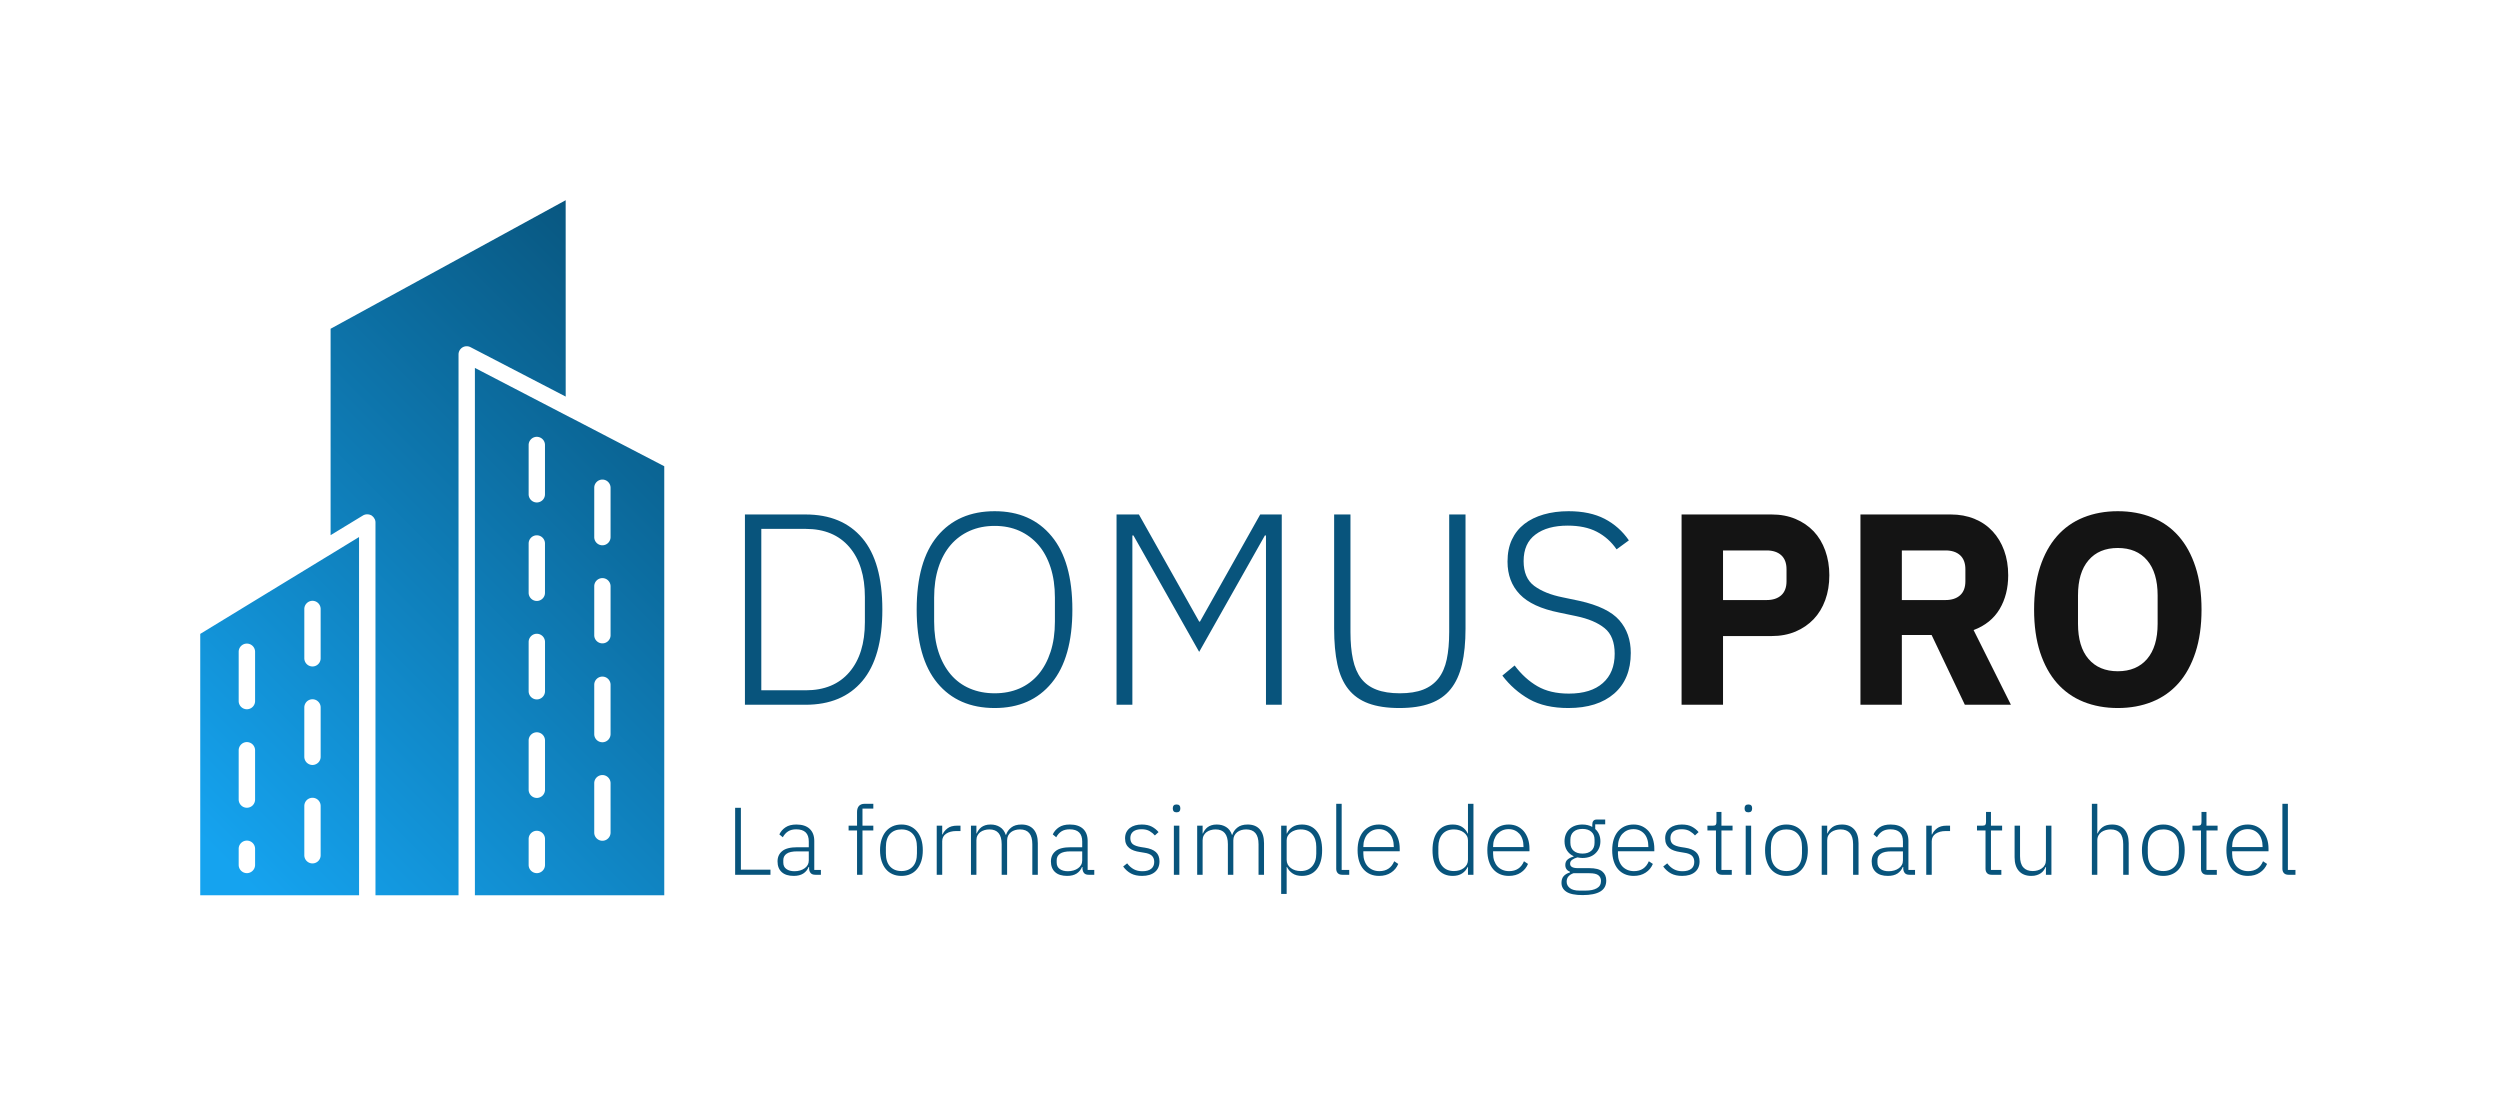 <svg xmlns="http://www.w3.org/2000/svg" id="SvgjsSvg8608" width="4096" height="1796.884" version="1.1" xmlns:xlink="http://www.w3.org/1999/xlink" xmlns:svgjs="http://svgjs.com/svgjs"><defs id="SvgjsDefs8609"></defs><g id="SvgjsG8610" transform="translate(328, 328) scale(34.4)" opacity="1"><defs id="SvgjsDefs2706"><linearGradient id="SvgjsLinearGradientVsfevOInEL" gradientUnits="userSpaceOnUse" x1="14.659" y1="85.338" x2="85.339" y2="14.658"><stop id="SvgjsStop2709" stop-color="#15a3ef" offset="0.05"></stop><stop id="SvgjsStop2710" stop-color="#08547c" offset="0.95"></stop></linearGradient></defs><g id="SvgjsG2707" transform="scale(0.216)" opacity="1"><g id="SvgjsG2711" class="uEr3lkArA" transform="translate(-39.23, -13.761) scale(1.808)" light-content="false" non-strokable="false" fill="url(#SvgjsLinearGradientVsfevOInEL)"><path d="M66.27 7.613L37.602 23.29v25.172l3.957-2.406c.11-.062.23-.105.36-.125a.894.894 0 0 1 .144-.004c.082-.004.164.004.246.02.047.015.098.031.145.05.035.012.074.028.113.04.031.023.062.05.09.078.043.03.082.062.12.097.06.063.11.13.15.203.027.04.046.079.07.118.05.117.078.246.078.375v45.469h10.129V26.419v.004c0-.352.183-.672.48-.856.3-.18.668-.191.98-.031l11.61 6.027zM55.2 28.066v64.316h23.094V40.058l-11.457-5.953.004.004-.031-.012zm7.543 8.403h.004c.266 0 .52.105.71.293a.988.988 0 0 1 .29.71v6a.988.988 0 0 1-.29.711 1.015 1.015 0 0 1-.71.293 1.001 1.001 0 0 1-.992-1.003v-6a1 1 0 0 1 .992-1.004zm8.008 5.218l.004-.004c.55.004.992.454.992 1.004v6.008c0 .551-.442 1-.992 1.004a.995.995 0 0 1-1-1.004v-6.008a.98.98 0 0 1 .289-.707.996.996 0 0 1 .71-.297zm-8.008 6.797l.004-.004a1 1 0 0 1 1 .996v6.008a.97.97 0 0 1-.293.711 1 1 0 0 1-.707.293 1.001 1.001 0 0 1-.992-1.004v-6.008c.004-.546.445-.992.992-.996zm-21.672.207l-3.957 2.414.004-.003c-.004.003-.004.003-.008.003l-15.406 9.399v31.879h19.371zm29.68 5.012l.004-.004c.55.004.992.453.992 1.004v6.008-.004a.997.997 0 0 1-1.992 0v-6.008.004c-.004-.266.101-.523.289-.71s.445-.294.71-.294zm-35.359 2.773v-.007a1 1 0 0 1 .996.996v6.008a.994.994 0 0 1-1.7.71 1.008 1.008 0 0 1-.292-.71v-6.008c.004-.547.45-.992.996-.996zm27.355 4.02v-.008c.266 0 .523.106.71.293s.294.445.294.711V67.5c-.004.55-.453.996-1.004.996a1.002 1.002 0 0 1-.992-.996v-6.008c0-.55.445-1 .992-1.004zm-35.359 1.2v-.009a1 1 0 0 1 1.004 1v6.008a1 1 0 0 1-2 0v-6.008c0-.55.445-1 .996-1zm43.363 4.026l.004-.011c.547.004.988.449.992.996v6.008c0 .55-.441 1-.992 1.004a.99.99 0 0 1-1-1.004v-6.008c0-.551.45-.996 1-.996zm-35.359 2.766v-.012c.266 0 .52.106.707.297a.98.98 0 0 1 .29.707v6.008-.004c.003.266-.102.524-.29.711s-.441.293-.707.297a1.027 1.027 0 0 1-.707-.297 1.015 1.015 0 0 1-.29-.71v-6.009.004c0-.265.106-.52.29-.71.187-.188.445-.294.707-.294zm27.355 4.027v-.011a1.002 1.002 0 0 1 1.004 1.004v6c0 .265-.106.52-.293.71a1.008 1.008 0 0 1-.711.293 1.004 1.004 0 0 1-.992-1.003v-6a.999.999 0 0 1 .992-1.004zm-35.359 1.2v-.016c.266 0 .523.105.71.293s.294.445.294.71v6c0 .266-.106.524-.293.712s-.445.293-.711.293-.516-.106-.703-.297a1 1 0 0 1-.293-.707v-6a1 1 0 0 1 .293-.707.978.978 0 0 1 .703-.297zm43.363 4.019l.004-.016c.55.004.992.454.992 1.004v6.008c0 .55-.441 1-.992 1.004a.996.996 0 0 1-.711-.297.98.98 0 0 1-.29-.707v-6.008c-.003-.265.102-.523.29-.71s.445-.294.71-.294zm-35.359 2.773v-.015a.991.991 0 0 1 .996 1.004v6.008-.004a.995.995 0 1 1-1.992 0v-6.008.004c0-.27.105-.524.289-.711.187-.188.445-.293.707-.293zm27.355 4.028v-.02c.55 0 1 .446 1.004.996v3.176c-.004.55-.453.996-1.004.996a1.002 1.002 0 0 1-.992-.996v-3.176c.004-.547.445-.992.992-.996zm-35.359 1.199v-.02a1 1 0 0 1 1.004.996v1.977c-.004.55-.453.996-1.004.996a1.005 1.005 0 0 1-.996-.996V86.71a1 1 0 0 1 .996-.996z"></path></g><g id="SvgjsG2712" class="text" transform="translate(289.304, 148.743) scale(1)" light-content="false" fill="#08547c"><path d="M-171.35 0L-163.56 0L-163.56 -1.12L-170.08 -1.12L-170.08 -14.76L-171.35 -14.76Z M-153.67 0L-152.44 0L-152.44 -1.06L-153.9 -1.06L-153.9 -7.46C-153.9 -8.61 -154.24 -9.49 -154.92 -10.13C-155.59 -10.76 -156.57 -11.08 -157.83 -11.08C-158.82 -11.08 -159.62 -10.88 -160.23 -10.47C-160.85 -10.06 -161.3 -9.54 -161.6 -8.9L-160.84 -8.27C-160.54 -8.83 -160.15 -9.26 -159.67 -9.57C-159.19 -9.87 -158.6 -10.02 -157.88 -10.02C-156.03 -10.02 -155.11 -9.13 -155.11 -7.34L-155.11 -6.07L-157.6 -6.07C-159.17 -6.07 -160.29 -5.79 -160.97 -5.22C-161.66 -4.66 -162 -3.9 -162 -2.94C-162 -1.92 -161.69 -1.14 -161.07 -0.58C-160.45 -0.02 -159.57 0.25 -158.43 0.25C-157.58 0.25 -156.88 0.08 -156.33 -0.27C-155.78 -0.63 -155.39 -1.11 -155.15 -1.71L-155.04 -1.71L-155.04 -1.33C-155.02 -0.92 -154.9 -0.6 -154.68 -0.36C-154.47 -0.12 -154.13 0 -153.67 0ZM-158.26 -0.78C-159 -0.78 -159.6 -0.94 -160.05 -1.27C-160.51 -1.59 -160.73 -2.07 -160.73 -2.71L-160.73 -3.21C-160.73 -3.82 -160.49 -4.3 -160 -4.64C-159.52 -4.99 -158.73 -5.16 -157.64 -5.16L-155.11 -5.16L-155.11 -3.15C-155.11 -2.78 -155.19 -2.46 -155.35 -2.17C-155.51 -1.88 -155.74 -1.63 -156.03 -1.43C-156.32 -1.22 -156.65 -1.06 -157.03 -0.95C-157.41 -0.84 -157.82 -0.78 -158.26 -0.78Z M-144.47 -9.77L-144.47 0L-143.27 0L-143.27 -9.77L-140.88 -9.77L-140.88 -10.83L-143.27 -10.83L-143.27 -14.59L-140.88 -14.59L-140.88 -15.65L-142.78 -15.65C-143.36 -15.65 -143.78 -15.48 -144.06 -15.16C-144.33 -14.84 -144.47 -14.4 -144.47 -13.85L-144.47 -10.83L-146.33 -10.83L-146.33 -9.77Z M-134.68 0.25C-133.96 0.25 -133.31 0.13 -132.74 -0.13C-132.16 -0.38 -131.66 -0.75 -131.26 -1.24C-130.85 -1.72 -130.53 -2.32 -130.3 -3.02C-130.08 -3.73 -129.97 -4.52 -129.97 -5.41C-129.97 -6.3 -130.08 -7.09 -130.3 -7.79C-130.53 -8.49 -130.85 -9.08 -131.26 -9.57C-131.66 -10.05 -132.16 -10.43 -132.74 -10.69C-133.31 -10.95 -133.96 -11.08 -134.68 -11.08C-135.4 -11.08 -136.05 -10.95 -136.63 -10.69C-137.2 -10.43 -137.7 -10.05 -138.11 -9.57C-138.52 -9.08 -138.83 -8.49 -139.06 -7.79C-139.28 -7.09 -139.4 -6.3 -139.4 -5.41C-139.4 -4.52 -139.28 -3.73 -139.06 -3.02C-138.83 -2.32 -138.52 -1.72 -138.11 -1.24C-137.7 -0.75 -137.2 -0.38 -136.63 -0.13C-136.05 0.13 -135.4 0.25 -134.68 0.25ZM-134.68 -0.82C-135.74 -0.82 -136.57 -1.16 -137.19 -1.83C-137.8 -2.5 -138.11 -3.47 -138.11 -4.74L-138.11 -6.09C-138.11 -7.37 -137.8 -8.35 -137.19 -9.01C-136.57 -9.67 -135.74 -10 -134.68 -10C-133.62 -10 -132.79 -9.67 -132.18 -9C-131.56 -8.33 -131.26 -7.36 -131.26 -6.09L-131.26 -4.74C-131.26 -3.45 -131.56 -2.48 -132.18 -1.82C-132.79 -1.16 -133.62 -0.82 -134.68 -0.82Z M-126.9 0L-125.69 0L-125.69 -7.4C-125.69 -8.11 -125.41 -8.66 -124.83 -9.05C-124.25 -9.44 -123.51 -9.64 -122.61 -9.64L-121.66 -9.64L-121.66 -10.83L-122.37 -10.83C-123.31 -10.83 -124.02 -10.63 -124.53 -10.23C-125.04 -9.84 -125.4 -9.39 -125.61 -8.88L-125.69 -8.88L-125.69 -10.83L-126.9 -10.83Z M-119.35 0L-118.15 0L-118.15 -7.61C-118.15 -8.01 -118.07 -8.36 -117.91 -8.66C-117.76 -8.96 -117.55 -9.21 -117.28 -9.41C-117.01 -9.61 -116.7 -9.75 -116.36 -9.85C-116.01 -9.95 -115.66 -10 -115.29 -10C-113.49 -10 -112.58 -8.92 -112.58 -6.75L-112.58 0L-111.38 0L-111.38 -7.59C-111.38 -7.99 -111.3 -8.33 -111.15 -8.64C-110.99 -8.94 -110.78 -9.19 -110.52 -9.4C-110.26 -9.6 -109.96 -9.75 -109.62 -9.85C-109.29 -9.95 -108.93 -10 -108.55 -10C-106.73 -10 -105.82 -8.92 -105.82 -6.75L-105.82 0L-104.61 0L-104.61 -6.96C-104.61 -8.28 -104.92 -9.3 -105.54 -10.01C-106.16 -10.72 -107.05 -11.08 -108.21 -11.08C-109.17 -11.08 -109.92 -10.86 -110.48 -10.41C-111.04 -9.97 -111.41 -9.43 -111.61 -8.8L-111.68 -8.8C-111.94 -9.59 -112.37 -10.16 -112.97 -10.53C-113.56 -10.9 -114.24 -11.08 -115.02 -11.08C-115.47 -11.08 -115.86 -11.03 -116.19 -10.92C-116.52 -10.82 -116.81 -10.67 -117.05 -10.49C-117.29 -10.3 -117.49 -10.1 -117.66 -9.86C-117.83 -9.63 -117.97 -9.38 -118.08 -9.11L-118.15 -9.11L-118.15 -10.83L-119.35 -10.83Z M-93.39 0L-92.16 0L-92.16 -1.06L-93.62 -1.06L-93.62 -7.46C-93.62 -8.61 -93.96 -9.49 -94.63 -10.13C-95.31 -10.76 -96.28 -11.08 -97.55 -11.08C-98.54 -11.08 -99.34 -10.88 -99.95 -10.47C-100.56 -10.06 -101.02 -9.54 -101.31 -8.9L-100.55 -8.27C-100.26 -8.83 -99.87 -9.26 -99.39 -9.57C-98.91 -9.87 -98.31 -10.02 -97.59 -10.02C-95.75 -10.02 -94.82 -9.13 -94.82 -7.34L-94.82 -6.07L-97.32 -6.07C-98.88 -6.07 -100.01 -5.79 -100.69 -5.22C-101.37 -4.66 -101.72 -3.9 -101.72 -2.94C-101.72 -1.92 -101.41 -1.14 -100.79 -0.58C-100.17 -0.02 -99.28 0.25 -98.14 0.25C-97.3 0.25 -96.6 0.08 -96.05 -0.27C-95.5 -0.63 -95.11 -1.11 -94.87 -1.71L-94.76 -1.71L-94.76 -1.33C-94.73 -0.92 -94.61 -0.6 -94.4 -0.36C-94.19 -0.12 -93.85 0 -93.39 0ZM-97.97 -0.78C-98.72 -0.78 -99.32 -0.94 -99.77 -1.27C-100.22 -1.59 -100.45 -2.07 -100.45 -2.71L-100.45 -3.21C-100.45 -3.82 -100.2 -4.3 -99.72 -4.64C-99.23 -4.99 -98.45 -5.16 -97.36 -5.16L-94.82 -5.16L-94.82 -3.15C-94.82 -2.78 -94.9 -2.46 -95.07 -2.17C-95.23 -1.88 -95.45 -1.63 -95.74 -1.43C-96.03 -1.22 -96.37 -1.06 -96.75 -0.95C-97.13 -0.84 -97.54 -0.78 -97.97 -0.78Z M-81.63 0.25C-80.43 0.25 -79.49 -0.03 -78.81 -0.59C-78.12 -1.16 -77.78 -1.95 -77.78 -2.96C-77.78 -3.83 -78.04 -4.51 -78.57 -5C-79.1 -5.49 -79.92 -5.81 -81.02 -5.98L-81.88 -6.11C-82.66 -6.24 -83.24 -6.44 -83.63 -6.72C-84.01 -7.01 -84.21 -7.46 -84.21 -8.1C-84.21 -8.72 -83.99 -9.2 -83.56 -9.54C-83.13 -9.87 -82.53 -10.04 -81.76 -10.04C-81.01 -10.04 -80.4 -9.9 -79.93 -9.61C-79.45 -9.32 -79.08 -9.01 -78.8 -8.67L-77.99 -9.41C-78.4 -9.9 -78.89 -10.3 -79.47 -10.61C-80.05 -10.92 -80.79 -11.08 -81.69 -11.08C-82.21 -11.08 -82.7 -11.02 -83.15 -10.89C-83.6 -10.76 -83.99 -10.57 -84.31 -10.32C-84.64 -10.06 -84.9 -9.75 -85.09 -9.37C-85.28 -8.99 -85.37 -8.54 -85.37 -8.03C-85.37 -7.54 -85.29 -7.12 -85.13 -6.78C-84.97 -6.43 -84.74 -6.14 -84.45 -5.9C-84.16 -5.66 -83.81 -5.47 -83.41 -5.33C-83 -5.19 -82.55 -5.08 -82.05 -5.01L-81.16 -4.86C-80.37 -4.75 -79.81 -4.53 -79.46 -4.2C-79.12 -3.87 -78.94 -3.41 -78.94 -2.83C-78.94 -2.17 -79.17 -1.66 -79.62 -1.31C-80.07 -0.96 -80.71 -0.78 -81.54 -0.78C-82.26 -0.78 -82.89 -0.92 -83.43 -1.21C-83.96 -1.49 -84.46 -1.92 -84.91 -2.52L-85.79 -1.82C-85.3 -1.14 -84.72 -0.63 -84.05 -0.27C-83.38 0.08 -82.57 0.25 -81.63 0.25Z M-74.02 -13.77C-73.73 -13.77 -73.53 -13.84 -73.39 -13.98C-73.26 -14.12 -73.19 -14.3 -73.19 -14.53L-73.19 -14.74C-73.19 -14.96 -73.26 -15.15 -73.39 -15.29C-73.53 -15.43 -73.73 -15.5 -74.02 -15.5C-74.3 -15.5 -74.51 -15.43 -74.64 -15.29C-74.77 -15.15 -74.84 -14.96 -74.84 -14.74L-74.84 -14.53C-74.84 -14.3 -74.77 -14.12 -74.64 -13.98C-74.51 -13.84 -74.3 -13.77 -74.02 -13.77ZM-74.61 -10.83L-74.61 0L-73.4 0L-73.4 -10.83Z M-69.47 0L-68.27 0L-68.27 -7.61C-68.27 -8.01 -68.19 -8.36 -68.03 -8.66C-67.88 -8.96 -67.67 -9.21 -67.4 -9.41C-67.13 -9.61 -66.82 -9.75 -66.48 -9.85C-66.13 -9.95 -65.78 -10 -65.41 -10C-63.61 -10 -62.7 -8.92 -62.7 -6.75L-62.7 0L-61.5 0L-61.5 -7.59C-61.5 -7.99 -61.42 -8.33 -61.27 -8.64C-61.11 -8.94 -60.9 -9.19 -60.64 -9.4C-60.38 -9.6 -60.08 -9.75 -59.74 -9.85C-59.41 -9.95 -59.05 -10 -58.67 -10C-56.85 -10 -55.94 -8.92 -55.94 -6.75L-55.94 0L-54.73 0L-54.73 -6.96C-54.73 -8.28 -55.04 -9.3 -55.66 -10.01C-56.28 -10.72 -57.17 -11.08 -58.33 -11.08C-59.29 -11.08 -60.04 -10.86 -60.6 -10.41C-61.16 -9.97 -61.53 -9.43 -61.73 -8.8L-61.8 -8.8C-62.06 -9.59 -62.49 -10.16 -63.09 -10.53C-63.68 -10.9 -64.36 -11.08 -65.14 -11.08C-65.59 -11.08 -65.98 -11.03 -66.31 -10.92C-66.64 -10.82 -66.93 -10.67 -67.17 -10.49C-67.41 -10.3 -67.61 -10.1 -67.78 -9.86C-67.95 -9.63 -68.09 -9.38 -68.2 -9.11L-68.27 -9.11L-68.27 -10.83L-69.47 -10.83Z M-50.95 -10.83L-50.95 4.23L-49.74 4.23L-49.74 -1.73L-49.68 -1.73C-49.38 -1.13 -48.97 -0.64 -48.43 -0.29C-47.9 0.07 -47.21 0.25 -46.38 0.25C-44.99 0.25 -43.89 -0.24 -43.1 -1.23C-42.31 -2.21 -41.92 -3.61 -41.92 -5.41C-41.92 -7.22 -42.31 -8.61 -43.1 -9.6C-43.89 -10.59 -44.99 -11.08 -46.38 -11.08C-47.21 -11.08 -47.9 -10.9 -48.45 -10.54C-49 -10.18 -49.41 -9.7 -49.68 -9.09L-49.74 -9.09L-49.74 -10.83ZM-46.66 -0.82C-47.08 -0.82 -47.48 -0.88 -47.85 -0.99C-48.22 -1.11 -48.55 -1.27 -48.83 -1.49C-49.12 -1.71 -49.34 -1.97 -49.5 -2.27C-49.66 -2.58 -49.74 -2.92 -49.74 -3.3L-49.74 -7.59C-49.74 -7.94 -49.66 -8.27 -49.5 -8.56C-49.34 -8.86 -49.12 -9.11 -48.83 -9.32C-48.55 -9.54 -48.22 -9.7 -47.85 -9.82C-47.48 -9.94 -47.08 -10 -46.66 -10C-45.57 -10 -44.72 -9.66 -44.12 -8.97C-43.51 -8.27 -43.21 -7.34 -43.21 -6.17L-43.21 -4.65C-43.21 -3.48 -43.51 -2.55 -44.12 -1.86C-44.72 -1.17 -45.57 -0.82 -46.66 -0.82Z M-37.48 0L-35.94 0L-35.94 -1.06L-37.61 -1.06L-37.61 -15.65L-38.81 -15.65L-38.81 -1.31C-38.81 -0.92 -38.7 -0.6 -38.47 -0.36C-38.25 -0.12 -37.92 0 -37.48 0Z M-29.36 0.25C-28.33 0.25 -27.45 0.01 -26.73 -0.47C-26 -0.94 -25.47 -1.59 -25.13 -2.39L-26.02 -2.98C-26.62 -1.53 -27.72 -0.8 -29.3 -0.8C-29.85 -0.8 -30.34 -0.9 -30.78 -1.09C-31.21 -1.28 -31.58 -1.54 -31.89 -1.88C-32.19 -2.22 -32.42 -2.63 -32.58 -3.1C-32.75 -3.57 -32.83 -4.09 -32.83 -4.65L-32.83 -5.18L-24.81 -5.18L-24.81 -5.75C-24.81 -6.54 -24.92 -7.26 -25.14 -7.92C-25.36 -8.57 -25.67 -9.13 -26.06 -9.6C-26.46 -10.06 -26.93 -10.43 -27.5 -10.69C-28.06 -10.95 -28.69 -11.08 -29.38 -11.08C-30.1 -11.08 -30.75 -10.95 -31.33 -10.69C-31.9 -10.43 -32.4 -10.05 -32.82 -9.57C-33.23 -9.08 -33.55 -8.49 -33.77 -7.79C-33.99 -7.09 -34.1 -6.3 -34.1 -5.41C-34.1 -4.52 -33.99 -3.73 -33.77 -3.02C-33.55 -2.32 -33.23 -1.72 -32.82 -1.24C-32.4 -0.75 -31.9 -0.38 -31.32 -0.13C-30.73 0.13 -30.08 0.25 -29.36 0.25ZM-29.38 -10.06C-28.9 -10.06 -28.46 -9.97 -28.06 -9.79C-27.66 -9.61 -27.31 -9.35 -27.02 -9.03C-26.73 -8.7 -26.51 -8.31 -26.36 -7.83C-26.2 -7.36 -26.12 -6.84 -26.12 -6.28L-26.12 -6.11L-32.83 -6.11L-32.83 -6.22C-32.83 -6.78 -32.75 -7.3 -32.58 -7.77C-32.42 -8.24 -32.19 -8.65 -31.89 -8.99C-31.58 -9.32 -31.22 -9.59 -30.8 -9.78C-30.37 -9.97 -29.9 -10.06 -29.38 -10.06Z M-9.76 -1.73L-9.76 0L-8.55 0L-8.55 -15.65L-9.76 -15.65L-9.76 -9.09L-9.82 -9.09C-10.09 -9.7 -10.5 -10.18 -11.05 -10.54C-11.6 -10.9 -12.29 -11.08 -13.12 -11.08C-14.52 -11.08 -15.61 -10.59 -16.4 -9.6C-17.19 -8.61 -17.58 -7.22 -17.58 -5.41C-17.58 -3.61 -17.19 -2.21 -16.4 -1.23C-15.61 -0.24 -14.52 0.25 -13.12 0.25C-12.29 0.25 -11.6 0.07 -11.06 -0.29C-10.52 -0.64 -10.1 -1.13 -9.82 -1.73ZM-12.85 -0.82C-13.93 -0.82 -14.78 -1.17 -15.38 -1.86C-15.99 -2.55 -16.29 -3.48 -16.29 -4.65L-16.29 -6.17C-16.29 -7.34 -15.99 -8.27 -15.38 -8.97C-14.78 -9.66 -13.93 -10 -12.85 -10C-12.42 -10 -12.02 -9.94 -11.65 -9.82C-11.28 -9.7 -10.95 -9.54 -10.67 -9.32C-10.39 -9.11 -10.16 -8.86 -10 -8.56C-9.84 -8.27 -9.76 -7.94 -9.76 -7.59L-9.76 -3.3C-9.76 -2.92 -9.84 -2.58 -10 -2.27C-10.16 -1.97 -10.39 -1.71 -10.67 -1.49C-10.95 -1.27 -11.28 -1.11 -11.65 -0.99C-12.02 -0.88 -12.42 -0.82 -12.85 -0.82Z M-0.75 0.25C0.28 0.25 1.16 0.01 1.88 -0.47C2.61 -0.94 3.14 -1.59 3.48 -2.39L2.59 -2.98C1.98 -1.53 0.89 -0.8 -0.69 -0.8C-1.24 -0.8 -1.73 -0.9 -2.17 -1.09C-2.6 -1.28 -2.97 -1.54 -3.28 -1.88C-3.58 -2.22 -3.81 -2.63 -3.98 -3.1C-4.14 -3.57 -4.22 -4.09 -4.22 -4.65L-4.22 -5.18L3.8 -5.18L3.8 -5.75C3.8 -6.54 3.69 -7.26 3.47 -7.92C3.25 -8.57 2.94 -9.13 2.55 -9.6C2.15 -10.06 1.67 -10.43 1.11 -10.69C0.55 -10.95 -0.08 -11.08 -0.77 -11.08C-1.49 -11.08 -2.14 -10.95 -2.72 -10.69C-3.3 -10.43 -3.79 -10.05 -4.21 -9.57C-4.62 -9.08 -4.94 -8.49 -5.16 -7.79C-5.38 -7.09 -5.49 -6.3 -5.49 -5.41C-5.49 -4.52 -5.38 -3.73 -5.16 -3.02C-4.94 -2.32 -4.62 -1.72 -4.21 -1.24C-3.79 -0.75 -3.29 -0.38 -2.71 -0.13C-2.12 0.13 -1.47 0.25 -0.75 0.25ZM-0.77 -10.06C-0.29 -10.06 0.15 -9.97 0.55 -9.79C0.95 -9.61 1.3 -9.35 1.59 -9.03C1.87 -8.7 2.1 -8.31 2.25 -7.83C2.41 -7.36 2.48 -6.84 2.48 -6.28L2.48 -6.11L-4.22 -6.11L-4.22 -6.22C-4.22 -6.78 -4.14 -7.3 -3.98 -7.77C-3.81 -8.24 -3.58 -8.65 -3.28 -8.99C-2.97 -9.32 -2.61 -9.59 -2.19 -9.78C-1.77 -9.97 -1.29 -10.06 -0.77 -10.06Z M20.73 1.27C20.73 0.42 20.44 -0.24 19.85 -0.73C19.27 -1.22 18.32 -1.46 17.01 -1.46L14.49 -1.46C13.34 -1.46 12.76 -1.78 12.76 -2.43C12.76 -2.8 12.91 -3.09 13.22 -3.31C13.52 -3.53 13.9 -3.7 14.37 -3.83L14.92 -3.74C15.1 -3.71 15.29 -3.7 15.49 -3.7C16.08 -3.7 16.62 -3.79 17.11 -3.96C17.59 -4.14 18.01 -4.39 18.35 -4.73C18.7 -5.06 18.97 -5.45 19.16 -5.9C19.35 -6.35 19.44 -6.85 19.44 -7.4C19.44 -7.95 19.34 -8.45 19.15 -8.91C18.95 -9.37 18.67 -9.76 18.3 -10.09L18.3 -11.12L20.5 -11.12L20.5 -12.18L18.64 -12.18C18.29 -12.18 18.03 -12.08 17.88 -11.87C17.72 -11.67 17.65 -11.4 17.65 -11.08L17.65 -10.55C17.02 -10.9 16.3 -11.08 15.47 -11.08C14.88 -11.08 14.34 -10.99 13.85 -10.82C13.36 -10.64 12.95 -10.39 12.6 -10.06C12.26 -9.74 11.99 -9.35 11.81 -8.9C11.63 -8.45 11.53 -7.95 11.53 -7.4C11.53 -6.61 11.71 -5.93 12.06 -5.37C12.42 -4.81 12.91 -4.38 13.54 -4.1L13.54 -4.02C13.02 -3.88 12.58 -3.67 12.23 -3.38C11.88 -3.1 11.7 -2.69 11.7 -2.16C11.7 -1.44 12.04 -0.94 12.72 -0.68L12.72 -0.51C12.13 -0.34 11.67 -0.07 11.34 0.3C11.02 0.66 10.86 1.16 10.86 1.78C10.86 2.62 11.22 3.28 11.96 3.76C12.69 4.24 13.88 4.48 15.53 4.48C17.24 4.48 18.53 4.22 19.41 3.7C20.29 3.18 20.73 2.37 20.73 1.27ZM19.57 1.35C19.57 2.09 19.27 2.63 18.66 2.97C18.05 3.32 17.22 3.49 16.17 3.49L14.81 3.49C13.87 3.49 13.16 3.3 12.7 2.93C12.23 2.55 12 2.09 12 1.52C12 1.06 12.13 0.67 12.4 0.36C12.67 0.05 13.04 -0.18 13.5 -0.34L17.01 -0.34C17.97 -0.34 18.64 -0.19 19.01 0.12C19.38 0.42 19.57 0.83 19.57 1.35ZM15.49 -4.67C14.66 -4.67 14 -4.88 13.53 -5.3C13.06 -5.71 12.82 -6.3 12.82 -7.06L12.82 -7.74C12.82 -8.49 13.06 -9.07 13.52 -9.48C13.99 -9.9 14.64 -10.11 15.49 -10.11C16.32 -10.11 16.97 -9.9 17.44 -9.48C17.92 -9.07 18.15 -8.49 18.15 -7.74L18.15 -7.06C18.15 -6.3 17.92 -5.71 17.44 -5.3C16.97 -4.88 16.32 -4.67 15.49 -4.67Z M26.78 0.25C27.81 0.25 28.69 0.01 29.41 -0.47C30.14 -0.94 30.67 -1.59 31.01 -2.39L30.12 -2.98C29.51 -1.53 28.42 -0.8 26.84 -0.8C26.29 -0.8 25.8 -0.9 25.36 -1.09C24.93 -1.28 24.56 -1.54 24.25 -1.88C23.95 -2.22 23.72 -2.63 23.56 -3.1C23.39 -3.57 23.31 -4.09 23.31 -4.65L23.31 -5.18L31.33 -5.18L31.33 -5.75C31.33 -6.54 31.22 -7.26 31 -7.92C30.78 -8.57 30.47 -9.13 30.08 -9.6C29.68 -10.06 29.2 -10.43 28.64 -10.69C28.08 -10.95 27.45 -11.08 26.76 -11.08C26.04 -11.08 25.39 -10.95 24.81 -10.69C24.24 -10.43 23.74 -10.05 23.32 -9.57C22.91 -9.08 22.59 -8.49 22.37 -7.79C22.15 -7.09 22.04 -6.3 22.04 -5.41C22.04 -4.52 22.15 -3.73 22.37 -3.02C22.59 -2.32 22.91 -1.72 23.32 -1.24C23.74 -0.75 24.24 -0.38 24.82 -0.13C25.41 0.13 26.06 0.25 26.78 0.25ZM26.76 -10.06C27.24 -10.06 27.68 -9.97 28.08 -9.79C28.48 -9.61 28.83 -9.35 29.12 -9.03C29.41 -8.7 29.63 -8.31 29.78 -7.83C29.94 -7.36 30.01 -6.84 30.01 -6.28L30.01 -6.11L23.31 -6.11L23.31 -6.22C23.31 -6.78 23.39 -7.3 23.56 -7.77C23.72 -8.24 23.95 -8.65 24.25 -8.99C24.56 -9.32 24.92 -9.59 25.34 -9.78C25.76 -9.97 26.24 -10.06 26.76 -10.06Z M37.46 0.25C38.66 0.25 39.6 -0.03 40.28 -0.59C40.96 -1.16 41.31 -1.95 41.31 -2.96C41.31 -3.83 41.04 -4.51 40.51 -5C39.98 -5.49 39.17 -5.81 38.07 -5.98L37.2 -6.11C36.43 -6.24 35.85 -6.44 35.46 -6.72C35.07 -7.01 34.88 -7.46 34.88 -8.1C34.88 -8.72 35.09 -9.2 35.52 -9.54C35.95 -9.87 36.56 -10.04 37.33 -10.04C38.08 -10.04 38.69 -9.9 39.16 -9.61C39.63 -9.32 40.01 -9.01 40.29 -8.67L41.09 -9.41C40.69 -9.9 40.19 -10.3 39.61 -10.61C39.04 -10.92 38.3 -11.08 37.39 -11.08C36.87 -11.08 36.39 -11.02 35.94 -10.89C35.48 -10.76 35.1 -10.57 34.77 -10.32C34.45 -10.06 34.19 -9.75 34 -9.37C33.81 -8.99 33.72 -8.54 33.72 -8.03C33.72 -7.54 33.8 -7.12 33.96 -6.78C34.12 -6.43 34.35 -6.14 34.63 -5.9C34.92 -5.66 35.27 -5.47 35.68 -5.33C36.09 -5.19 36.54 -5.08 37.03 -5.01L37.92 -4.86C38.71 -4.75 39.28 -4.53 39.63 -4.2C39.97 -3.87 40.14 -3.41 40.14 -2.83C40.14 -2.17 39.92 -1.66 39.47 -1.31C39.02 -0.96 38.37 -0.78 37.54 -0.78C36.82 -0.78 36.2 -0.92 35.66 -1.21C35.12 -1.49 34.63 -1.92 34.18 -2.52L33.29 -1.82C33.79 -1.14 34.37 -0.63 35.04 -0.27C35.71 0.08 36.51 0.25 37.46 0.25Z M46.25 0L48.41 0L48.41 -1.06L46.13 -1.06L46.13 -9.77L48.58 -9.77L48.58 -10.83L46.13 -10.83L46.13 -13.85L45.03 -13.85L45.03 -11.65C45.03 -11.34 44.97 -11.13 44.87 -11.01C44.76 -10.89 44.56 -10.83 44.27 -10.83L43.04 -10.83L43.04 -9.77L44.92 -9.77L44.92 -1.33C44.92 -0.92 45.03 -0.6 45.26 -0.36C45.49 -0.12 45.82 0 46.25 0Z M52.07 -13.77C52.35 -13.77 52.56 -13.84 52.69 -13.98C52.83 -14.12 52.89 -14.3 52.89 -14.53L52.89 -14.74C52.89 -14.96 52.83 -15.15 52.69 -15.29C52.56 -15.43 52.35 -15.5 52.07 -15.5C51.79 -15.5 51.58 -15.43 51.44 -15.29C51.31 -15.15 51.24 -14.96 51.24 -14.74L51.24 -14.53C51.24 -14.3 51.31 -14.12 51.44 -13.98C51.58 -13.84 51.79 -13.77 52.07 -13.77ZM51.48 -10.83L51.48 0L52.68 0L52.68 -10.83Z M60.46 0.25C61.18 0.25 61.83 0.13 62.41 -0.13C62.99 -0.38 63.48 -0.75 63.89 -1.24C64.3 -1.72 64.61 -2.32 64.84 -3.02C65.07 -3.73 65.18 -4.52 65.18 -5.41C65.18 -6.3 65.07 -7.09 64.84 -7.79C64.61 -8.49 64.3 -9.08 63.89 -9.57C63.48 -10.05 62.99 -10.43 62.41 -10.69C61.83 -10.95 61.18 -11.08 60.46 -11.08C59.74 -11.08 59.1 -10.95 58.52 -10.69C57.94 -10.43 57.45 -10.05 57.04 -9.57C56.63 -9.08 56.31 -8.49 56.09 -7.79C55.86 -7.09 55.75 -6.3 55.75 -5.41C55.75 -4.52 55.86 -3.73 56.09 -3.02C56.31 -2.32 56.63 -1.72 57.04 -1.24C57.45 -0.75 57.94 -0.38 58.52 -0.13C59.1 0.13 59.74 0.25 60.46 0.25ZM60.46 -0.82C59.41 -0.82 58.57 -1.16 57.96 -1.83C57.34 -2.5 57.04 -3.47 57.04 -4.74L57.04 -6.09C57.04 -7.37 57.34 -8.35 57.96 -9.01C58.57 -9.67 59.41 -10 60.46 -10C61.52 -10 62.36 -9.67 62.97 -9C63.58 -8.33 63.89 -7.36 63.89 -6.09L63.89 -4.74C63.89 -3.45 63.58 -2.48 62.97 -1.82C62.36 -1.16 61.52 -0.82 60.46 -0.82Z M68.24 0L69.45 0L69.45 -7.61C69.45 -8.01 69.53 -8.36 69.69 -8.66C69.85 -8.96 70.07 -9.21 70.35 -9.41C70.62 -9.61 70.94 -9.75 71.29 -9.85C71.64 -9.95 72.01 -10 72.39 -10C73.29 -10 73.98 -9.73 74.45 -9.2C74.92 -8.66 75.16 -7.84 75.16 -6.75L75.16 0L76.36 0L76.36 -6.96C76.36 -8.28 76.04 -9.3 75.4 -10.01C74.76 -10.72 73.86 -11.08 72.71 -11.08C71.83 -11.08 71.14 -10.89 70.63 -10.52C70.13 -10.15 69.75 -9.68 69.51 -9.11L69.45 -9.11L69.45 -10.83L68.24 -10.83Z M87.59 0L88.82 0L88.82 -1.06L87.36 -1.06L87.36 -7.46C87.36 -8.61 87.02 -9.49 86.34 -10.13C85.67 -10.76 84.69 -11.08 83.43 -11.08C82.44 -11.08 81.64 -10.88 81.03 -10.47C80.41 -10.06 79.96 -9.54 79.66 -8.9L80.42 -8.27C80.72 -8.83 81.11 -9.26 81.59 -9.57C82.07 -9.87 82.67 -10.02 83.38 -10.02C85.23 -10.02 86.15 -9.13 86.15 -7.34L86.15 -6.07L83.66 -6.07C82.09 -6.07 80.97 -5.79 80.29 -5.22C79.6 -4.66 79.26 -3.9 79.26 -2.94C79.26 -1.92 79.57 -1.14 80.19 -0.58C80.81 -0.02 81.69 0.25 82.83 0.25C83.68 0.25 84.38 0.08 84.93 -0.27C85.48 -0.63 85.87 -1.11 86.11 -1.71L86.22 -1.71L86.22 -1.33C86.25 -0.92 86.37 -0.6 86.58 -0.36C86.79 -0.12 87.13 0 87.59 0ZM83 -0.78C82.26 -0.78 81.66 -0.94 81.21 -1.27C80.75 -1.59 80.53 -2.07 80.53 -2.71L80.53 -3.21C80.53 -3.82 80.77 -4.3 81.26 -4.64C81.75 -4.99 82.53 -5.16 83.62 -5.16L86.15 -5.16L86.15 -3.15C86.15 -2.78 86.07 -2.46 85.91 -2.17C85.75 -1.88 85.52 -1.63 85.23 -1.43C84.95 -1.22 84.61 -1.06 84.23 -0.95C83.85 -0.84 83.44 -0.78 83 -0.78Z M91.29 0L92.5 0L92.5 -7.4C92.5 -8.11 92.79 -8.66 93.36 -9.05C93.94 -9.44 94.68 -9.64 95.58 -9.64L96.54 -9.64L96.54 -10.83L95.82 -10.83C94.89 -10.83 94.17 -10.63 93.66 -10.23C93.15 -9.84 92.79 -9.39 92.58 -8.88L92.5 -8.88L92.5 -10.83L91.29 -10.83Z M105.69 0L107.85 0L107.85 -1.06L105.56 -1.06L105.56 -9.77L108.02 -9.77L108.02 -10.83L105.56 -10.83L105.56 -13.85L104.47 -13.85L104.47 -11.65C104.47 -11.34 104.41 -11.13 104.31 -11.01C104.2 -10.89 104 -10.83 103.7 -10.83L102.48 -10.83L102.48 -9.77L104.36 -9.77L104.36 -1.33C104.36 -0.92 104.47 -0.6 104.7 -0.36C104.92 -0.12 105.25 0 105.69 0Z M117.68 -1.71L117.68 0L118.89 0L118.89 -10.83L117.68 -10.83L117.68 -3.24C117.68 -2.83 117.6 -2.47 117.44 -2.17C117.28 -1.86 117.06 -1.61 116.78 -1.42C116.51 -1.22 116.2 -1.07 115.85 -0.97C115.51 -0.87 115.14 -0.82 114.76 -0.82C113.86 -0.82 113.17 -1.09 112.69 -1.63C112.21 -2.16 111.97 -2.99 111.97 -4.1L111.97 -10.83L110.77 -10.83L110.77 -3.87C110.77 -2.54 111.09 -1.53 111.74 -0.81C112.39 -0.1 113.29 0.25 114.45 0.25C114.91 0.25 115.32 0.2 115.66 0.08C116.01 -0.03 116.31 -0.17 116.56 -0.35C116.81 -0.53 117.03 -0.73 117.19 -0.97C117.36 -1.21 117.5 -1.46 117.6 -1.71Z M127.81 -15.65L127.81 0L129.01 0L129.01 -7.61C129.01 -8.01 129.1 -8.36 129.26 -8.66C129.42 -8.96 129.64 -9.21 129.91 -9.41C130.19 -9.61 130.5 -9.75 130.85 -9.85C131.21 -9.95 131.57 -10 131.95 -10C132.86 -10 133.54 -9.73 134.01 -9.2C134.49 -8.66 134.72 -7.84 134.72 -6.75L134.72 0L135.93 0L135.93 -6.96C135.93 -8.28 135.61 -9.3 134.97 -10.01C134.32 -10.72 133.43 -11.08 132.27 -11.08C131.4 -11.08 130.71 -10.89 130.2 -10.52C129.69 -10.15 129.32 -9.68 129.08 -9.11L129.01 -9.11L129.01 -15.65Z M143.56 0.25C144.28 0.25 144.93 0.13 145.51 -0.13C146.08 -0.38 146.58 -0.75 146.99 -1.24C147.4 -1.72 147.71 -2.32 147.94 -3.02C148.16 -3.73 148.28 -4.52 148.28 -5.41C148.28 -6.3 148.16 -7.09 147.94 -7.79C147.71 -8.49 147.4 -9.08 146.99 -9.57C146.58 -10.05 146.08 -10.43 145.51 -10.69C144.93 -10.95 144.28 -11.08 143.56 -11.08C142.84 -11.08 142.19 -10.95 141.62 -10.69C141.04 -10.43 140.55 -10.05 140.14 -9.57C139.73 -9.08 139.41 -8.49 139.18 -7.79C138.96 -7.09 138.85 -6.3 138.85 -5.41C138.85 -4.52 138.96 -3.73 139.18 -3.02C139.41 -2.32 139.73 -1.72 140.14 -1.24C140.55 -0.75 141.04 -0.38 141.62 -0.13C142.19 0.13 142.84 0.25 143.56 0.25ZM143.56 -0.82C142.5 -0.82 141.67 -1.16 141.06 -1.83C140.44 -2.5 140.14 -3.47 140.14 -4.74L140.14 -6.09C140.14 -7.37 140.44 -8.35 141.06 -9.01C141.67 -9.67 142.5 -10 143.56 -10C144.62 -10 145.45 -9.67 146.07 -9C146.68 -8.33 146.99 -7.36 146.99 -6.09L146.99 -4.74C146.99 -3.45 146.68 -2.48 146.07 -1.82C145.45 -1.16 144.62 -0.82 143.56 -0.82Z M153.2 0L155.36 0L155.36 -1.06L153.08 -1.06L153.08 -9.77L155.53 -9.77L155.53 -10.83L153.08 -10.83L153.08 -13.85L151.98 -13.85L151.98 -11.65C151.98 -11.34 151.92 -11.13 151.82 -11.01C151.71 -10.89 151.51 -10.83 151.22 -10.83L149.99 -10.83L149.99 -9.77L151.87 -9.77L151.87 -1.33C151.87 -0.92 151.98 -0.6 152.21 -0.36C152.44 -0.12 152.77 0 153.2 0Z M162.21 0.25C163.24 0.25 164.12 0.01 164.84 -0.47C165.57 -0.94 166.1 -1.59 166.44 -2.39L165.55 -2.98C164.95 -1.53 163.85 -0.8 162.27 -0.8C161.72 -0.8 161.23 -0.9 160.79 -1.09C160.36 -1.28 159.99 -1.54 159.68 -1.88C159.38 -2.22 159.15 -2.63 158.99 -3.1C158.82 -3.57 158.74 -4.09 158.74 -4.65L158.74 -5.18L166.76 -5.18L166.76 -5.75C166.76 -6.54 166.65 -7.26 166.43 -7.92C166.21 -8.57 165.9 -9.13 165.51 -9.6C165.12 -10.06 164.64 -10.43 164.07 -10.69C163.51 -10.95 162.88 -11.08 162.19 -11.08C161.47 -11.08 160.82 -10.95 160.24 -10.69C159.67 -10.43 159.17 -10.05 158.75 -9.57C158.34 -9.08 158.02 -8.49 157.8 -7.79C157.58 -7.09 157.47 -6.3 157.47 -5.41C157.47 -4.52 157.58 -3.73 157.8 -3.02C158.02 -2.32 158.34 -1.72 158.75 -1.24C159.17 -0.75 159.67 -0.38 160.26 -0.13C160.84 0.13 161.49 0.25 162.21 0.25ZM162.19 -10.06C162.67 -10.06 163.11 -9.97 163.51 -9.79C163.91 -9.61 164.26 -9.35 164.55 -9.03C164.84 -8.7 165.06 -8.31 165.21 -7.83C165.37 -7.36 165.45 -6.84 165.45 -6.28L165.45 -6.11L158.74 -6.11L158.74 -6.22C158.74 -6.78 158.82 -7.3 158.99 -7.77C159.15 -8.24 159.38 -8.65 159.68 -8.99C159.99 -9.32 160.35 -9.59 160.77 -9.78C161.2 -9.97 161.67 -10.06 162.19 -10.06Z M171.16 0L172.7 0L172.7 -1.06L171.03 -1.06L171.03 -15.65L169.82 -15.65L169.82 -1.31C169.82 -0.92 169.94 -0.6 170.16 -0.36C170.39 -0.12 170.72 0 171.16 0Z"></path></g><g id="SvgjsG2713" class="text" transform="translate(216.454, 111.257) scale(1)" light-content="false" fill="#08547c"><path d="M-96.34 -41.96L-96.34 0L-83 0C-77.58 0 -73.41 -1.74 -70.46 -5.23C-67.51 -8.72 -66.04 -13.97 -66.04 -20.98C-66.04 -28 -67.51 -33.25 -70.46 -36.73C-73.41 -40.22 -77.58 -41.96 -83 -41.96ZM-82.93 -3.19L-92.73 -3.19L-92.73 -38.78L-82.93 -38.78C-78.81 -38.78 -75.6 -37.44 -73.32 -34.78C-71.03 -32.11 -69.89 -28.44 -69.89 -23.75L-69.89 -18.22C-69.89 -13.53 -71.03 -9.85 -73.32 -7.18C-75.6 -4.52 -78.81 -3.19 -82.93 -3.19Z M-41.27 0.72C-35.94 0.72 -31.75 -1.12 -28.71 -4.81C-25.66 -8.5 -24.14 -13.89 -24.14 -20.98C-24.14 -28.08 -25.66 -33.47 -28.71 -37.15C-31.75 -40.84 -35.94 -42.68 -41.27 -42.68C-46.64 -42.68 -50.85 -40.85 -53.9 -37.18C-56.94 -33.52 -58.47 -28.12 -58.47 -20.98C-58.47 -13.85 -56.94 -8.45 -53.9 -4.78C-50.85 -1.11 -46.64 0.72 -41.27 0.72ZM-41.27 -2.53C-43.28 -2.53 -45.1 -2.88 -46.74 -3.58C-48.39 -4.28 -49.79 -5.31 -50.95 -6.67C-52.11 -8.04 -53.02 -9.7 -53.66 -11.66C-54.3 -13.63 -54.62 -15.85 -54.62 -18.34L-54.62 -23.63C-54.62 -26.11 -54.3 -28.34 -53.66 -30.3C-53.02 -32.26 -52.11 -33.92 -50.95 -35.26C-49.79 -36.6 -48.39 -37.63 -46.74 -38.36C-45.1 -39.08 -43.28 -39.44 -41.27 -39.44C-39.27 -39.44 -37.45 -39.08 -35.83 -38.36C-34.21 -37.63 -32.82 -36.6 -31.65 -35.26C-30.49 -33.92 -29.59 -32.26 -28.95 -30.3C-28.31 -28.34 -27.99 -26.11 -27.99 -23.63L-27.99 -18.34C-27.99 -15.85 -28.31 -13.63 -28.95 -11.66C-29.59 -9.7 -30.49 -8.04 -31.65 -6.67C-32.82 -5.31 -34.21 -4.28 -35.83 -3.58C-37.45 -2.88 -39.27 -2.53 -41.27 -2.53Z M18.55 -37.33L18.55 0L22.03 0L22.03 -41.96L17.28 -41.96L4 -18.34L3.82 -18.34L-9.47 -41.96L-14.4 -41.96L-14.4 0L-10.91 0L-10.91 -37.33L-10.67 -37.33L3.82 -11.66L18.31 -37.33Z M37.18 -41.96L33.58 -41.96L33.58 -16.83C33.58 -13.75 33.82 -11.1 34.3 -8.9C34.78 -6.69 35.58 -4.88 36.7 -3.46C37.83 -2.03 39.31 -0.98 41.15 -0.3C43 0.38 45.26 0.72 47.95 0.72C50.63 0.72 52.91 0.38 54.77 -0.3C56.63 -0.98 58.14 -2.03 59.28 -3.46C60.42 -4.88 61.25 -6.69 61.77 -8.9C62.29 -11.1 62.55 -13.75 62.55 -16.83L62.55 -41.96L58.95 -41.96L58.95 -16.05C58.95 -13.73 58.77 -11.71 58.41 -10.01C58.05 -8.31 57.43 -6.9 56.57 -5.8C55.71 -4.7 54.59 -3.88 53.21 -3.34C51.82 -2.8 50.11 -2.53 48.07 -2.53C46.02 -2.53 44.3 -2.8 42.9 -3.34C41.49 -3.88 40.37 -4.7 39.53 -5.8C38.69 -6.9 38.09 -8.31 37.73 -10.01C37.36 -11.71 37.18 -13.73 37.18 -16.05Z M85.22 0.72C89.51 0.72 92.87 -0.34 95.32 -2.46C97.76 -4.59 98.99 -7.58 98.99 -11.42C98.99 -14.31 98.15 -16.71 96.46 -18.64C94.78 -20.56 91.85 -21.98 87.68 -22.91L83.96 -23.69C81.35 -24.21 79.27 -25.05 77.7 -26.21C76.14 -27.37 75.36 -29.2 75.36 -31.68C75.36 -34.29 76.23 -36.24 77.98 -37.54C79.72 -38.85 82.09 -39.5 85.1 -39.5C87.62 -39.5 89.76 -39.05 91.5 -38.15C93.25 -37.24 94.7 -35.95 95.86 -34.27L98.57 -36.25C97.16 -38.3 95.38 -39.88 93.22 -41C91.05 -42.12 88.41 -42.68 85.28 -42.68C83.28 -42.68 81.44 -42.44 79.78 -41.96C78.12 -41.48 76.69 -40.78 75.51 -39.86C74.33 -38.94 73.42 -37.79 72.77 -36.4C72.13 -35.02 71.81 -33.41 71.81 -31.56C71.81 -28.64 72.71 -26.23 74.52 -24.35C76.32 -22.46 79.23 -21.12 83.24 -20.32L86.96 -19.54C89.65 -18.98 91.73 -18.1 93.22 -16.89C94.7 -15.69 95.44 -13.81 95.44 -11.24C95.44 -8.48 94.57 -6.32 92.82 -4.78C91.08 -3.24 88.59 -2.46 85.34 -2.46C82.57 -2.46 80.26 -3.01 78.4 -4.09C76.53 -5.17 74.86 -6.69 73.38 -8.66L70.67 -6.43C72.31 -4.27 74.29 -2.54 76.59 -1.23C78.9 0.07 81.77 0.72 85.22 0.72Z"></path></g><g id="SvgjsG2714" class="text" transform="translate(383.154, 111.257) scale(1)" light-content="false" fill="#141414"><path d="M-56.51 0L-47.37 0L-47.37 -15.15L-36.67 -15.15C-34.71 -15.15 -32.95 -15.48 -31.38 -16.14C-29.82 -16.8 -28.49 -17.72 -27.38 -18.88C-26.28 -20.04 -25.43 -21.44 -24.83 -23.09C-24.23 -24.73 -23.93 -26.55 -23.93 -28.56C-23.93 -30.52 -24.23 -32.33 -24.83 -34C-25.43 -35.66 -26.28 -37.07 -27.38 -38.24C-28.49 -39.4 -29.82 -40.31 -31.38 -40.97C-32.95 -41.63 -34.71 -41.96 -36.67 -41.96L-56.51 -41.96ZM-47.37 -23.09L-47.37 -34.03L-37.76 -34.03C-36.39 -34.03 -35.32 -33.68 -34.54 -32.98C-33.76 -32.27 -33.37 -31.24 -33.37 -29.88L-33.37 -27.23C-33.37 -25.87 -33.76 -24.84 -34.54 -24.14C-35.32 -23.44 -36.39 -23.09 -37.76 -23.09Z M-7.94 0L-7.94 -15.39L-1.38 -15.39L5.95 0L16.11 0L7.88 -16.47C10.44 -17.43 12.35 -18.98 13.62 -21.1C14.88 -23.23 15.51 -25.71 15.51 -28.56C15.51 -30.56 15.21 -32.38 14.61 -34.03C14.01 -35.67 13.16 -37.08 12.05 -38.27C10.95 -39.45 9.62 -40.36 8.06 -41C6.49 -41.64 4.75 -41.96 2.83 -41.96L-17.07 -41.96L-17.07 0ZM1.68 -23.09L-7.94 -23.09L-7.94 -34.03L1.68 -34.03C3.05 -34.03 4.12 -33.68 4.9 -32.98C5.68 -32.27 6.07 -31.24 6.07 -29.88L6.07 -27.23C6.07 -25.87 5.68 -24.84 4.9 -24.14C4.12 -23.44 3.05 -23.09 1.68 -23.09Z M39.68 0.72C42.44 0.72 44.97 0.26 47.25 -0.66C49.54 -1.58 51.48 -2.96 53.09 -4.78C54.69 -6.6 55.93 -8.87 56.81 -11.57C57.69 -14.28 58.14 -17.41 58.14 -20.98C58.14 -24.55 57.69 -27.69 56.81 -30.39C55.93 -33.1 54.69 -35.36 53.09 -37.18C51.48 -39.01 49.54 -40.38 47.25 -41.3C44.97 -42.22 42.44 -42.68 39.68 -42.68C36.91 -42.68 34.39 -42.22 32.1 -41.3C29.82 -40.38 27.88 -39.01 26.27 -37.18C24.67 -35.36 23.43 -33.1 22.54 -30.39C21.66 -27.69 21.22 -24.55 21.22 -20.98C21.22 -17.41 21.66 -14.28 22.54 -11.57C23.43 -8.87 24.67 -6.6 26.27 -4.78C27.88 -2.96 29.82 -1.58 32.1 -0.66C34.39 0.26 36.91 0.72 39.68 0.72ZM39.68 -7.39C36.91 -7.39 34.76 -8.3 33.22 -10.1C31.67 -11.9 30.9 -14.49 30.9 -17.86L30.9 -24.11C30.9 -27.47 31.67 -30.06 33.22 -31.86C34.76 -33.67 36.91 -34.57 39.68 -34.57C42.44 -34.57 44.6 -33.67 46.14 -31.86C47.68 -30.06 48.46 -27.47 48.46 -24.11L48.46 -17.86C48.46 -14.49 47.68 -11.9 46.14 -10.1C44.6 -8.3 42.44 -7.39 39.68 -7.39Z"></path></g></g></g></svg>